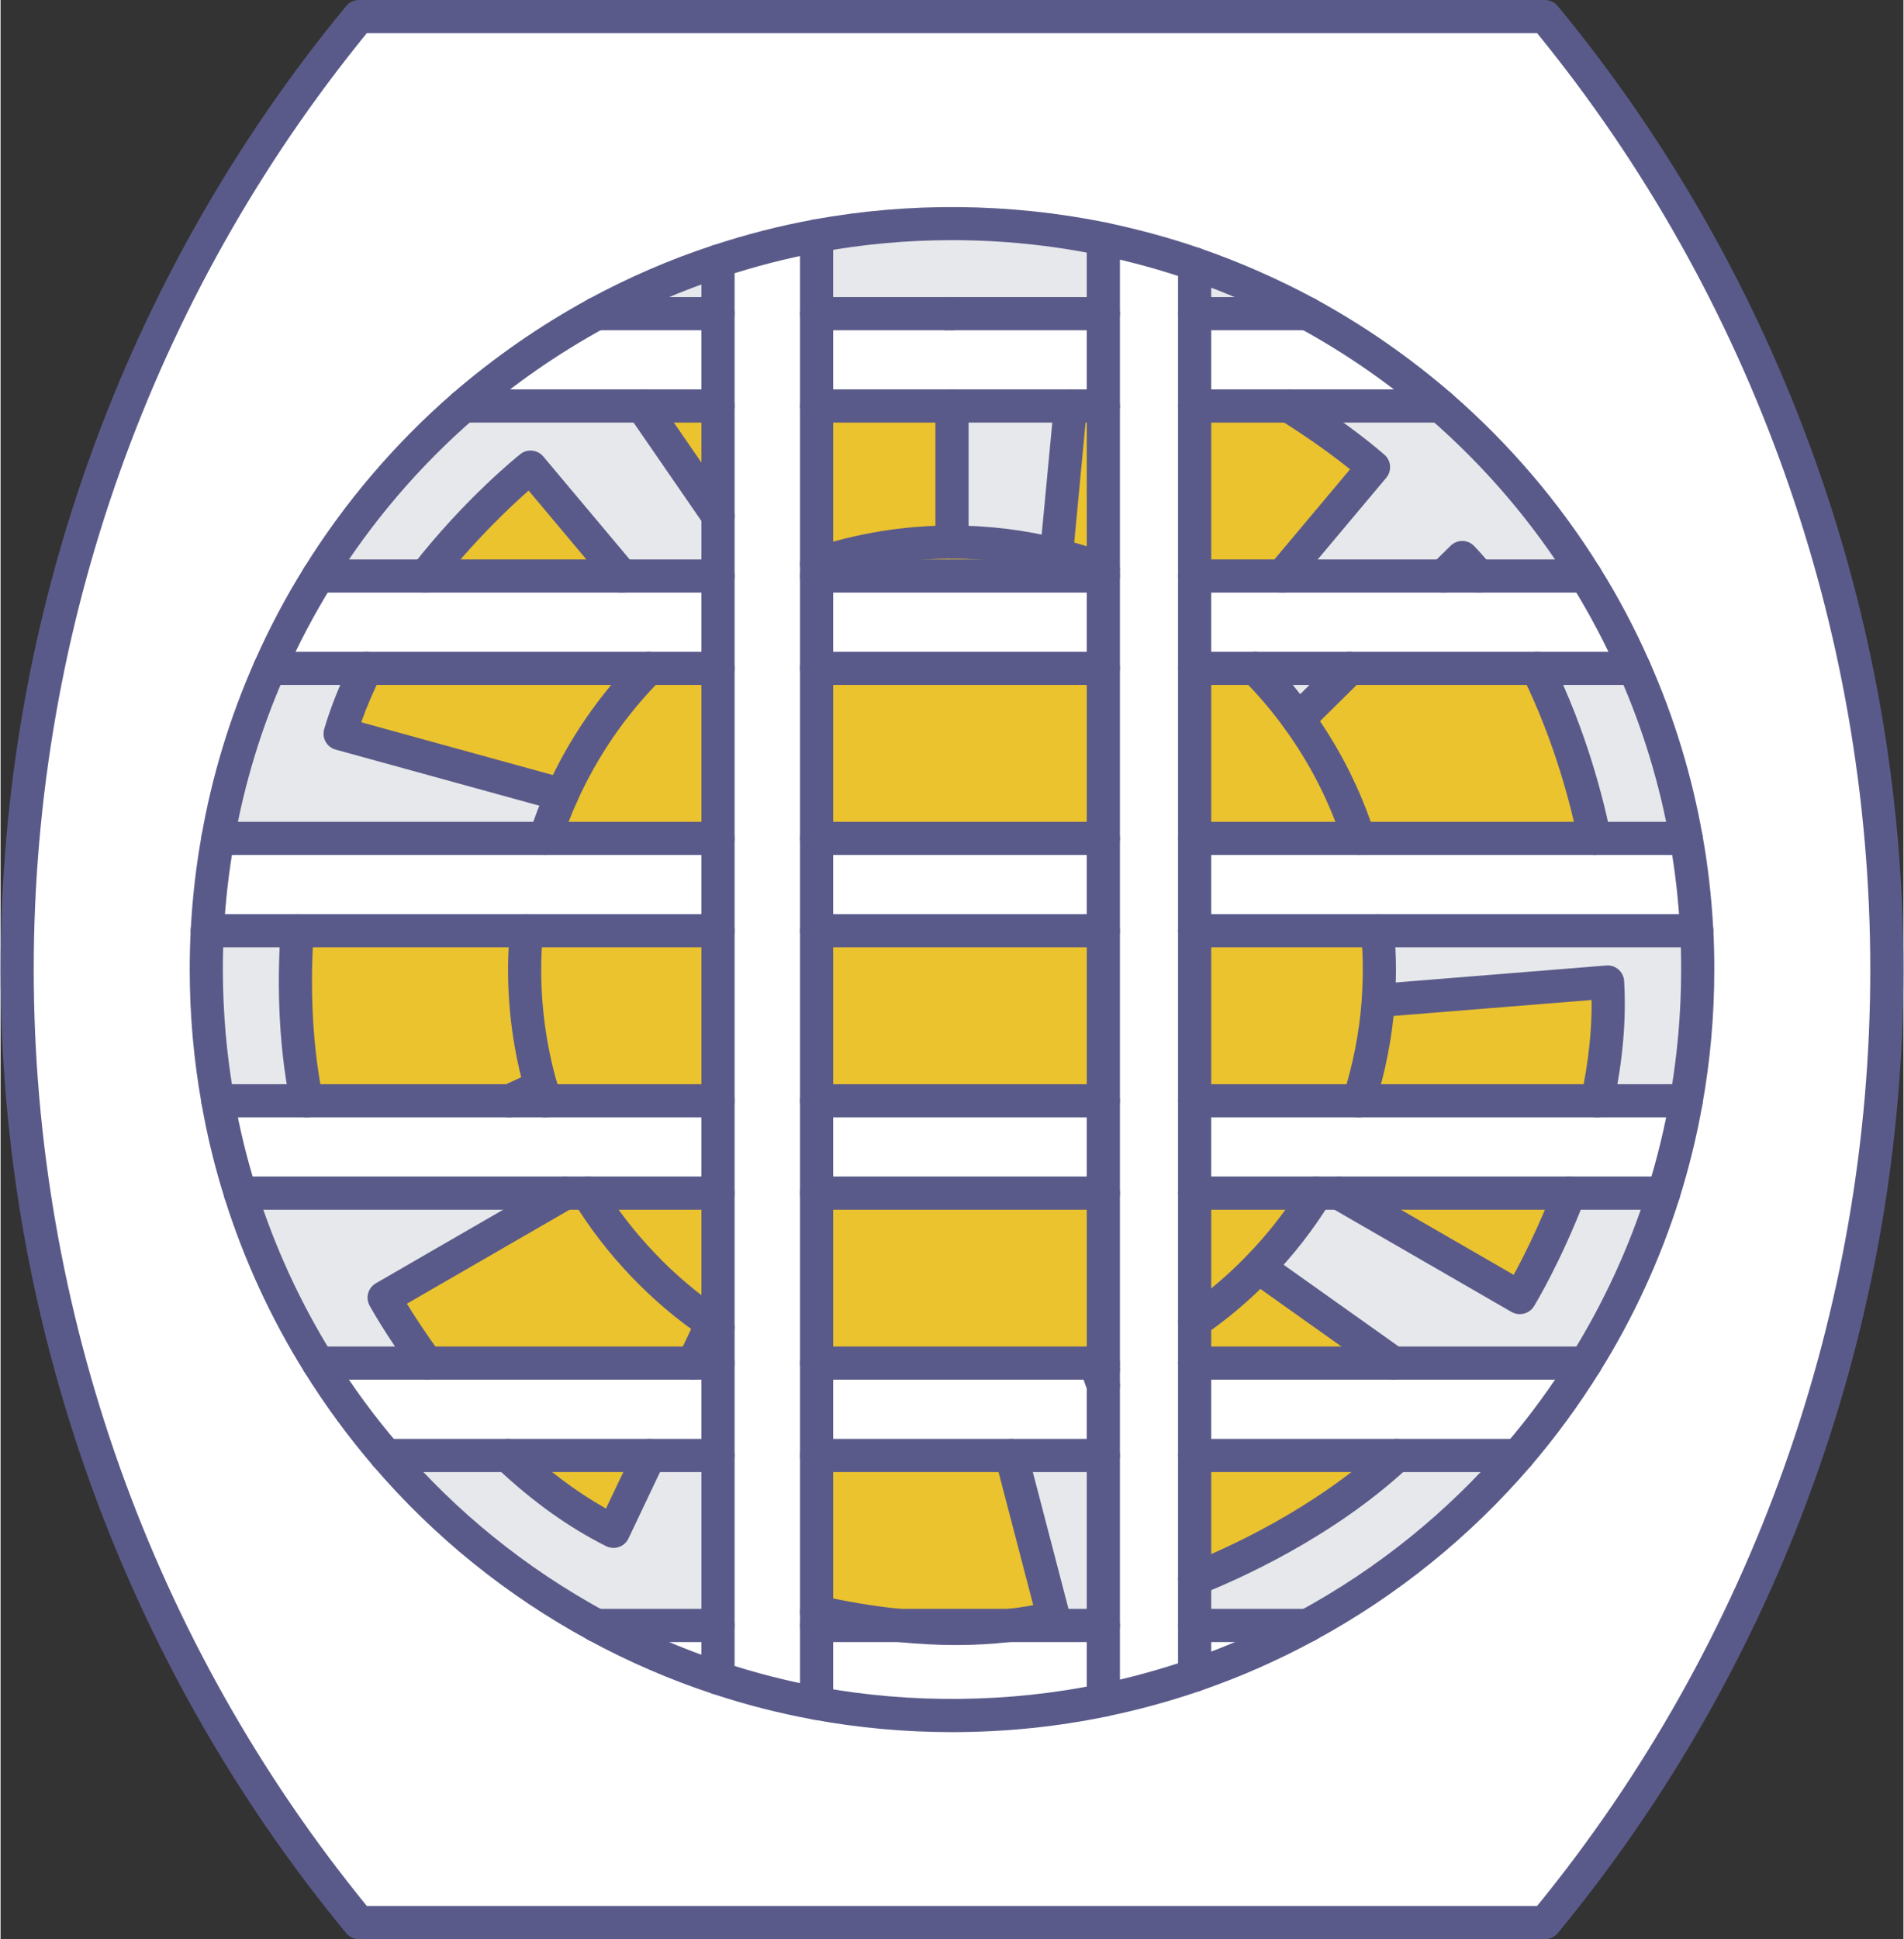 <?xml version="1.0" encoding="UTF-8"?>
<!DOCTYPE svg PUBLIC "-//W3C//DTD SVG 1.1//EN" "http://www.w3.org/Graphics/SVG/1.1/DTD/svg11.dtd">
<!-- Creator: CorelDRAW X8 -->
<svg xmlns="http://www.w3.org/2000/svg" xml:space="preserve" width="221px" height="225px" version="1.1" style="shape-rendering:geometricPrecision; text-rendering:geometricPrecision; image-rendering:optimizeQuality; fill-rule:evenodd; clip-rule:evenodd"
viewBox="0 0 263563 268490"
 xmlns:xlink="http://www.w3.org/1999/xlink">
 <rect x="0" y="0" width="263563" height="268490" fill="#333333" stroke="none"/>
 <defs>
  <style type="text/css">
   <![CDATA[
    .fil3 {fill:#5A5A8A;fill-rule:nonzero}
    .fil0 {fill:#E7E8EB;fill-rule:nonzero}
    .fil2 {fill:#EBC32E;fill-rule:nonzero}
    .fil1 {fill:white;fill-rule:nonzero}
   ]]>
  </style>
 </defs>
 <g id="Capa_x0020_1">
  <path class="fil0" d="M234931 128864c103,1792 137,3572 137,5376 0,6203 -541,12265 -1597,18170l-12322 0c1136,-5262 1767,-10866 1435,-16448l-31757 2562c92,-1414 150,-2848 150,-4284 0,-1814 -92,-3607 -253,-5376l44207 0z"/>
  <path class="fil1" d="M234931 128864l-69544 0 0 -12783 68084 0c758,4182 1230,8441 1460,12783z"/>
  <path class="fil0" d="M233471 116081l-12691 0c-872,-4305 -3169,-13851 -7959,-23545l13472 0c3296,7431 5720,15322 7178,23545z"/>
  <path class="fil1" d="M221149 152410l12322 0c-769,4363 -1815,8624 -3112,12781l-64972 0 0 -12781 55762 0z"/>
  <path class="fil0" d="M220756 165191l9603 0c-2630,8350 -6270,16241 -10818,23534l-26624 0 -18650 -13241 -24 -24c3031,-3102 5720,-6546 8004,-10269l3137 0 25049 14460c0,0 3573,-5844 6868,-14460l3455 0z"/>
  <path class="fil1" d="M226293 92536l-60906 0 0 -12781 54154 0c2538,4065 4800,8348 6752,12781z"/>
  <path class="fil0" d="M219541 79755l-14840 0c-724,-886 -1458,-1735 -2250,-2563l-2609 2563 -22337 0 12656 -15080c0,0 -4547,-4022 -11714,-8467l21006 0c7809,6790 14598,14714 20088,23547z"/>
  <path class="fil1" d="M204436 188725l15105 0c-2804,4513 -5928,8775 -9372,12794l-44782 0 0 -12794 39049 0z"/>
  <path class="fil0" d="M204436 201519l5733 0c-8167,9500 -18043,17493 -29139,23533l-15643 0 0 -6430c5295,-2104 17872,-7708 27980,-17103l11069 0z"/>
  <path class="fil0" d="M204701 79755l-4859 0 2609 -2563c792,828 1526,1677 2250,2563z"/>
  <path class="fil1" d="M199453 56208l-34066 0 0 -12782 15643 0c6617,3607 12784,7901 18423,12782z"/>
  <path class="fil0" d="M186889 92536l-7122 7029 -10 12c-1804,-2504 -3792,-4847 -5962,-7041l13094 0z"/>
  <path class="fil0" d="M181030 43426l-15643 0 0 -6880c5432,1873 10658,4181 15643,6880z"/>
  <path class="fil1" d="M165387 225052l15643 0c-4985,2711 -10211,5020 -15643,6893l0 -6893z"/>
  <path class="fil1" d="M165387 225052l0 6893c-4088,1401 -8315,2560 -12644,3455l0 -202323c4329,908 8556,2057 12644,3469l0 188506z"/>
  <path class="fil1" d="M152743 225052l0 10348c-6766,1402 -13782,2126 -20962,2126 -6408,0 -12667,-573 -18755,-1700l0 -10774 11451 0c4812,484 9969,609 15127,0l13139 0z"/>
  <path class="fil0" d="M152743 201519l0 23533 -13139 0c2090,-217 4192,-586 6258,-1078l-5857 -22455 12738 0z"/>
  <path class="fil1" d="M152030 189886l713 1952 0 9681 -39717 0 0 -12794 39717 0 0 895c-230,82 -472,185 -713,266z"/>
  <path class="fil0" d="M152743 189620l0 2218 -713 -1952c241,-81 483,-184 713,-266z"/>
  <polygon class="fil1" points="113026,165191 152743,165191 152743,152408 113026,152408 "/>
  <polygon class="fil1" points="113026,128864 152743,128864 152743,116081 113026,116081 "/>
  <polygon class="fil1" points="113026,92536 152743,92536 152743,79753 113026,79753 "/>
  <path class="fil1" d="M152743 45654l0 10554 -39717 0 0 -12782 17998 0c493,0 757,0 757,0l20962 0 0 2228z"/>
  <path class="fil0" d="M152743 33077l0 10349 -20962 0c0,0 -264,0 -757,0l-17998 0 0 -10772c6088,-1127 12347,-1701 18755,-1701 7180,0 14196,734 20962,2124z"/>
  <path class="fil0" d="M148194 56208l-1952 20617c-4629,-1147 -9475,-1767 -14461,-1767l0 -18850 16413 0z"/>
  <path class="fil0" d="M131781 225052l7823 0c-5158,609 -10315,484 -15127,0l7304 0z"/>
  <path class="fil0" d="M124477 225052l-11451 0 0 -1883c3377,759 7283,1458 11451,1883z"/>
  <path class="fil1" d="M113026 225052l0 10774c-4674,-850 -9233,-2021 -13655,-3491l0 -196179c4422,-1470 8981,-2654 13655,-3502l0 192398z"/>
  <path class="fil1" d="M99371 225052l0 7283c-5870,-1931 -11498,-4376 -16850,-7283l16850 0z"/>
  <path class="fil0" d="M99371 201519l0 23533 -16850 0c-11094,-6040 -20970,-14033 -29114,-23533l16860 0c4228,3998 9154,7765 14633,10498l4983 -10498 9488 0z"/>
  <path class="fil1" d="M99371 188725l0 12794 -45964 0c-3456,-4019 -6581,-8281 -9382,-12794l55346 0z"/>
  <path class="fil0" d="M99371 183774l0 4951 -3423 0 2607 -5490c264,184 551,369 816,539z"/>
  <path class="fil1" d="M99371 152410l0 12781 -66155 0c-1309,-4157 -2354,-8418 -3112,-12781l69267 0z"/>
  <path class="fil1" d="M99371 116081l0 12783 -70736 0c227,-4342 711,-8601 1469,-12783l69267 0z"/>
  <path class="fil0" d="M99371 71416l0 8339 -13301 0 -12655 -15080c0,0 -7374,5856 -14565,15080l-14825 0c5488,-8833 12264,-16757 20074,-23547l24785 0 10487 15208z"/>
  <path class="fil1" d="M99371 43426l0 12782 -35272 0c5640,-4881 11819,-9175 18422,-12782l16850 0z"/>
  <path class="fil0" d="M99371 36156l0 7270 -16850 0c5352,-2895 10980,-5351 16850,-7270z"/>
  <path class="fil0" d="M78180 165191l-25048 14473c0,0 2102,3858 5926,9061l-15033 0c-4550,-7293 -8189,-15184 -10809,-23534l44964 0z"/>
  <path class="fil0" d="M47032 101576l30722 8453c-882,1953 -1653,3986 -2318,6052l-45332 0c1447,-8223 3870,-16114 7164,-23545l13393 0c-1457,2883 -2699,5905 -3629,9040z"/>
  <path class="fil0" d="M75436 152410l-4939 0 4329 -1987c185,654 403,1330 610,1987z"/>
  <path class="fil0" d="M42393 152410l-12289 0c-1057,-5905 -1608,-11967 -1608,-18170 0,-1804 45,-3584 139,-5376l12448 0c-436,6363 -448,14943 1310,23546z"/>
  <path class="fil1" d="M235068 134240c0,-1804 -34,-3584 -137,-5376 -230,-4342 -702,-8601 -1460,-12783 -1458,-8223 -3882,-16114 -7178,-23545 -1952,-4433 -4214,-8716 -6752,-12781 -5490,-8833 -12279,-16757 -20088,-23547 -5639,-4881 -11806,-9175 -18423,-12782 -4985,-2699 -10211,-5007 -15643,-6880 -4088,-1412 -8315,-2561 -12644,-3469 -6766,-1390 -13782,-2124 -20962,-2124 -6408,0 -12667,574 -18755,1701 -4674,848 -9233,2032 -13655,3502 -5870,1919 -11498,4375 -16850,7270 -6603,3607 -12782,7901 -18422,12782 -7810,6790 -14586,14714 -20074,23547 -2540,4065 -4801,8348 -6757,12781 -3294,7431 -5717,15322 -7164,23545 -758,4182 -1242,8441 -1469,12783 -94,1792 -139,3572 -139,5376 0,6203 551,12265 1608,18170 758,4363 1803,8624 3112,12781 2620,8350 6259,16241 10809,23534 2801,4513 5926,8775 9382,12794 8144,9500 18020,17493 29114,23533 5352,2907 10980,5352 16850,7283 4422,1470 8981,2641 13655,3491 6088,1127 12347,1700 18755,1700 7180,0 14196,-724 20962,-2126 4329,-895 8556,-2054 12644,-3455 5432,-1873 10658,-4182 15643,-6893 11096,-6040 20972,-14033 29139,-23533 3444,-4019 6568,-8281 9372,-12794 4548,-7293 8188,-15184 10818,-23534 1297,-4157 2343,-8418 3112,-12781 1056,-5905 1597,-11967 1597,-18170zm-21156 -131943c29587,35857 47354,81832 47354,131943 0,50133 -17780,96107 -47365,131953l-164249 0c-29586,-35846 -47354,-81820 -47354,-131953 0,-50111 17756,-96086 47341,-131943l164273 0z"/>
  <path class="fil2" d="M89883 201519l-4983 10498c-5479,-2733 -10405,-6500 -14633,-10498l19616 0z"/>
  <path class="fil2" d="M98555 183235l-2607 5490 -36890 0c-3824,-5203 -5926,-9061 -5926,-9061l25048 -14473 3136 0c4410,7167 10302,13335 17239,18044z"/>
  <path class="fil2" d="M140005 201519l5857 22455c-2066,492 -4168,861 -6258,1078l-15127 0c-4168,-425 -8074,-1124 -11451,-1883l0 -21650 26979 0z"/>
  <path class="fil2" d="M222584 135962c332,5582 -299,11186 -1435,16448l-33021 0c1426,-4423 2355,-9075 2699,-13886l31757 -2562z"/>
  <path class="fil2" d="M220780 116081l-32652 0c-1917,-5971 -4766,-11530 -8371,-16504l10 -12 7122 -7029 25932 0c4790,9694 7087,19240 7959,23545z"/>
  <path class="fil2" d="M185384 165191l31917 0c-3295,8616 -6868,14460 -6868,14460l-25049 -14460z"/>
  <path class="fil2" d="M165387 201519l27980 0c-10108,9395 -22685,14999 -27980,17103l0 -17103z"/>
  <path class="fil2" d="M192917 188725l-27530 0 0 -5754c3193,-2205 6168,-4720 8856,-7511l24 24 18650 13241z"/>
  <path class="fil2" d="M190977 134240c0,1436 -58,2870 -150,4284 -344,4811 -1273,9463 -2699,13886l-22741 0 0 -23546 25337 0c161,1769 253,3562 253,5376z"/>
  <path class="fil2" d="M190161 64675l-12656 15080 -12118 0 0 -23547 13060 0c7167,4445 11714,8467 11714,8467z"/>
  <path class="fil2" d="M188128 116081l-22741 0 0 -23545 8408 0c2170,2194 4158,4537 5962,7041 3605,4974 6454,10533 8371,16504z"/>
  <path class="fil2" d="M180570 165191l1677 0c-2284,3723 -4973,7167 -8004,10269 -2688,2791 -5663,5306 -8856,7511l0 -17780 15183 0z"/>
  <polygon class="fil2" points="113026,188725 152743,188725 152743,165192 113026,165192 "/>
  <polygon class="fil2" points="113026,152410 152743,152410 152743,128866 113026,128866 "/>
  <polygon class="fil2" points="113026,116081 152743,116081 152743,92537 113026,92537 "/>
  <path class="fil2" d="M146242 76825c2228,562 4397,1240 6501,2044l0 886 -39717 0 0 -1666c5893,-1964 12197,-3031 18755,-3031 4986,0 9832,620 14461,1767z"/>
  <path class="fil2" d="M152743 56208l0 22661c-2104,-804 -4273,-1482 -6501,-2044l1952 -20617 4549 0z"/>
  <path class="fil2" d="M131781 56208l0 18850c-6558,0 -12862,1067 -18755,3031l0 -21881 18755 0z"/>
  <path class="fil2" d="M99371 165191l0 18583c-265,-170 -552,-355 -816,-539 -6937,-4709 -12829,-10877 -17239,-18044l18055 0z"/>
  <path class="fil2" d="M99371 128864l0 23546 -23935 0c-207,-657 -425,-1333 -610,-1987 -1458,-5145 -2239,-10579 -2239,-16183 0,-1814 94,-3607 264,-5376l26520 0z"/>
  <path class="fil2" d="M99371 92536l0 23545 -23935 0c665,-2066 1436,-4099 2318,-6052 2952,-6548 7029,-12462 12015,-17493l9602 0z"/>
  <path class="fil1" d="M99371 79755l0 12781 -62103 0c1956,-4433 4217,-8716 6757,-12781l55346 0z"/>
  <polygon class="fil2" points="99371,56208 99371,71416 88884,56208 "/>
  <path class="fil2" d="M59116 92536l30653 0c-4986,5031 -9063,10945 -12015,17493l-30722 -8453c930,-3135 2172,-6157 3629,-9040l8455 0z"/>
  <path class="fil2" d="M73415 64675l12655 15080 -27220 0c7191,-9224 14565,-15080 14565,-15080z"/>
  <path class="fil2" d="M74826 150423l-4329 1987 -28104 0c-1758,-8603 -1746,-17183 -1310,-23546l31768 0c-170,1769 -264,3562 -264,5376 0,5604 781,11038 2239,16183z"/>
  <path class="fil3" d="M75435 154706c-973,0 -1878,-621 -2188,-1596l-58 -184c-198,-619 -398,-1263 -573,-1883 -1542,-5433 -2325,-11096 -2325,-16803 0,-1838 91,-3721 275,-5593 124,-1264 1234,-2183 2510,-2068 1262,127 2185,1252 2062,2514 -169,1725 -254,3457 -254,5147 0,5294 726,10521 2152,15561 165,574 351,1160 532,1735l58 183c382,1207 -285,2505 -1497,2883 -230,71 -463,104 -694,104z"/>
  <path class="fil3" d="M75436 118378c-233,0 -470,-34 -704,-103 -1209,-391 -1872,-1688 -1483,-2894 716,-2216 1528,-4341 2414,-6295 3060,-6787 7255,-12897 12473,-18158 895,-906 2349,-906 3249,-21 902,895 908,2353 16,3250 -4831,4881 -8717,10532 -11552,16824 -814,1791 -1563,3756 -2226,5813 -315,964 -1217,1584 -2187,1584z"/>
  <path class="fil3" d="M99367 186073c-429,0 -863,-116 -1249,-367l-120 -81c-252,-161 -513,-333 -757,-505 -7135,-4835 -13328,-11325 -17882,-18722 -665,-1080 -326,-2492 754,-3158 1077,-666 2495,-333 3159,757 4216,6845 9949,12840 16574,17344 227,159 446,298 652,436l125 79c1063,690 1366,2115 674,3171 -442,679 -1176,1046 -1930,1046z"/>
  <path class="fil3" d="M152030 192182c-963,0 -1859,-608 -2180,-1562 -398,-1206 252,-2514 1456,-2906 101,-35 202,-80 300,-114 127,-45 252,-104 375,-138 1201,-424 2508,206 2929,1402 419,1194 -211,2502 -1406,2927l-245 92c-165,69 -334,127 -503,184 -240,82 -486,115 -726,115z"/>
  <path class="fil3" d="M188128 118378c-970,0 -1872,-620 -2187,-1584 -1824,-5686 -4530,-11014 -8045,-15861 -1716,-2389 -3645,-4665 -5734,-6776 -892,-897 -884,-2355 18,-3250 901,-897 2356,-885 3249,21 2255,2276 4338,4745 6191,7304 3796,5239 6723,11015 8696,17149 388,1206 -278,2503 -1485,2894 -233,69 -469,103 -703,103z"/>
  <path class="fil3" d="M152743 81166c-274,0 -551,-46 -822,-149 -1970,-746 -4070,-1412 -6241,-1964 -4540,-1125 -9218,-1701 -13899,-1701 -6161,0 -12227,988 -18027,2919 -1207,401 -2505,-254 -2907,-1448 -401,-1206 248,-2505 1452,-2904 6271,-2092 12826,-3161 19482,-3161 5052,0 10105,621 15013,1840 2357,595 4632,1308 6769,2134 1184,448 1779,1780 1326,2965 -352,919 -1223,1469 -2146,1469z"/>
  <path class="fil3" d="M188128 154706c-231,0 -469,-33 -704,-104 -1207,-390 -1871,-1688 -1481,-2894 1399,-4342 2270,-8833 2593,-13345 96,-1471 144,-2826 144,-4123 0,-1666 -80,-3364 -244,-5168 -115,-1264 819,-2378 2082,-2493 1268,-115 2380,816 2495,2079 172,1919 261,3802 261,5582 0,1400 -50,2849 -153,4433 -351,4892 -1294,9750 -2806,14448 -314,964 -1216,1585 -2187,1585z"/>
  <path class="fil3" d="M165390 185268c-730,0 -1447,-344 -1893,-988 -721,-1045 -459,-2469 584,-3193 3088,-2135 5952,-4559 8507,-7211 2924,-2999 5511,-6319 7702,-9879 665,-1090 2083,-1423 3160,-757 1081,666 1420,2078 755,3158 -2370,3858 -5170,7454 -8320,10670 -2756,2860 -5852,5490 -9192,7798 -398,275 -854,402 -1303,402z"/>
  <path class="fil3" d="M131781 33249c-6205,0 -12374,564 -18337,1668 -4470,814 -8960,1963 -13349,3422 -5590,1826 -11131,4213 -16481,7109 -6415,3502 -12478,7717 -18012,12507 -7675,6662 -14282,14414 -19629,23016 -2473,3962 -4694,8166 -6601,12495 -3250,7328 -5609,15070 -7006,23018 -729,4030 -1213,8234 -1440,12506 -91,1769 -133,3481 -133,5250 0,5960 528,11944 1570,17767 731,4203 1755,8407 3043,12497 2541,8097 6095,15836 10565,23016 2734,4398 5819,8602 9176,12507 8015,9348 17594,17090 28473,23016 5277,2859 10819,5260 16468,7110 4348,1446 8838,2596 13348,3421 12653,2333 26244,2194 38842,-412 4189,-872 8350,-2011 12365,-3389 5255,-1803 10402,-4077 15290,-6730 10863,-5913 20450,-13656 28494,-23016 3357,-3917 6441,-8133 9163,-12507 4467,-7167 8024,-14909 10579,-23016 1278,-4090 2303,-8294 3039,-12485 1039,-5790 1563,-11772 1563,-17779 0,-1999 -42,-3663 -134,-5237 -230,-4354 -710,-8558 -1426,-12508 -1411,-7959 -3773,-15712 -7017,-23016 -1909,-4342 -4131,-8546 -6601,-12508 -5342,-8591 -11952,-16333 -19647,-23028 -5548,-4800 -11608,-9006 -18014,-12495 -4906,-2654 -10053,-4917 -15294,-6718 -3905,-1357 -8067,-2493 -12367,-3401 -6702,-1379 -13598,-2080 -20490,-2080zm0 206574c-6486,0 -12934,-586 -19171,-1734 -4719,-863 -9420,-2055 -13964,-3572 -5904,-1941 -11700,-4445 -17219,-7443 -11376,-6191 -21389,-14287 -29765,-24050 -3509,-4088 -6734,-8488 -9591,-13082 -4675,-7499 -8392,-15596 -11048,-24061 -1348,-4283 -2421,-8683 -3183,-13070 -1089,-6086 -1641,-12334 -1641,-18571 0,-1838 46,-3642 142,-5490 234,-4468 741,-8867 1502,-13071 1461,-8303 3928,-16401 7328,-24072 1993,-4526 4315,-8925 6904,-13059 5588,-8993 12492,-17090 20519,-24074 5784,-4996 12115,-9395 18826,-13058 5602,-3031 11397,-5535 17238,-7442 4580,-1517 9281,-2722 13958,-3572 13150,-2435 27258,-2308 40587,424 4499,954 8847,2137 12935,3550 5476,1894 10855,4260 15986,7029 6700,3664 13033,8051 18832,13069 8047,6995 14953,15092 20534,24074 2587,4134 4910,8533 6905,13069 3394,7651 5864,15747 7339,24062 749,4135 1251,8534 1492,13071 95,1654 139,3399 139,5490 0,6282 -549,12530 -1631,18583 -772,4375 -1843,8775 -3182,13058 -2671,8487 -6393,16574 -11062,24061 -2844,4584 -6067,8981 -9578,13082 -8409,9775 -18428,17871 -29784,24050 -5111,2779 -10494,5158 -15993,7041 -4199,1447 -8547,2630 -12926,3538 -6960,1447 -14171,2170 -21428,2170z"/>
  <path class="fil3" d="M50737 263895l162080 0c29768,-36464 46152,-82463 46152,-129655 0,-47183 -16377,-93180 -46145,-129646l-162097 0c-29758,36466 -46132,82452 -46132,129646 0,47202 16376,93202 46142,129655zm163164 4595l-164249 0c-686,0 -1334,-298 -1772,-828 -30876,-37406 -47880,-84794 -47880,-133422 0,-48617 17000,-95993 47866,-133400 438,-529 1088,-840 1773,-840l164273 0c685,0 1336,311 1774,840 30875,37418 47877,84794 47877,133400 0,48617 -17007,96004 -47890,133422 -438,530 -1087,828 -1772,828z"/>
  <path class="fil3" d="M181030 45723l-15643 0c-1269,0 -2297,-1022 -2297,-2297 0,-1263 1028,-2297 2297,-2297l15643 0c1269,0 2298,1034 2298,2297 0,1275 -1029,2297 -2298,2297z"/>
  <path class="fil3" d="M99371 45723l-16850 0c-1266,0 -2295,-1022 -2295,-2297 0,-1263 1029,-2297 2295,-2297l16850 0c1269,0 2297,1034 2297,2297 0,1275 -1028,2297 -2297,2297z"/>
  <path class="fil3" d="M152743 45723l-20962 0c-1268,0 -2297,-1022 -2297,-2297 0,-1263 1029,-2297 2297,-2297l20962 0c1266,0 2297,1034 2297,2297 0,1275 -1031,2297 -2297,2297z"/>
  <path class="fil3" d="M131024 45723l-17998 0c-1269,0 -2296,-1022 -2296,-2297 0,-1263 1027,-2297 2296,-2297l17998 0c1268,0 2297,1034 2297,2297 0,1275 -1029,2297 -2297,2297z"/>
  <path class="fil3" d="M219541 82050l-54154 0c-1269,0 -2297,-1021 -2297,-2295 0,-1264 1028,-2299 2297,-2299l54154 0c1269,0 2297,1035 2297,2299 0,1274 -1028,2295 -2297,2295z"/>
  <path class="fil3" d="M152743 82050l-39717 0c-1269,0 -2296,-1021 -2296,-2295 0,-1264 1027,-2299 2296,-2299l39717 0c1266,0 2297,1035 2297,2299 0,1274 -1031,2295 -2297,2295z"/>
  <path class="fil3" d="M99371 82050l-55346 0c-1271,0 -2298,-1021 -2298,-2295 0,-1264 1027,-2299 2298,-2299l55346 0c1269,0 2297,1035 2297,2299 0,1274 -1028,2295 -2297,2295z"/>
  <path class="fil3" d="M152743 118378l-39717 0c-1269,0 -2296,-1022 -2296,-2297 0,-1263 1027,-2296 2296,-2296l39717 0c1266,0 2297,1033 2297,2296 0,1275 -1031,2297 -2297,2297z"/>
  <path class="fil3" d="M99371 118378l-69267 0c-1270,0 -2297,-1022 -2297,-2297 0,-1263 1027,-2296 2297,-2296l69267 0c1269,0 2297,1033 2297,2296 0,1275 -1028,2297 -2297,2297z"/>
  <path class="fil3" d="M233471 118378l-68084 0c-1269,0 -2297,-1022 -2297,-2297 0,-1263 1028,-2296 2297,-2296l68084 0c1268,0 2299,1033 2299,2296 0,1275 -1031,2297 -2299,2297z"/>
  <path class="fil3" d="M233471 154706l-68084 0c-1269,0 -2297,-1022 -2297,-2296 0,-1264 1028,-2297 2297,-2297l68084 0c1268,0 2299,1033 2299,2297 0,1274 -1031,2296 -2299,2296z"/>
  <path class="fil3" d="M99371 154706l-69267 0c-1270,0 -2297,-1022 -2297,-2296 0,-1264 1027,-2297 2297,-2297l69267 0c1269,0 2297,1033 2297,2297 0,1274 -1028,2296 -2297,2296z"/>
  <path class="fil3" d="M152743 154706l-39717 0c-1269,0 -2296,-1022 -2296,-2296 0,-1264 1027,-2297 2296,-2297l39717 0c1266,0 2297,1033 2297,2297 0,1274 -1031,2296 -2297,2296z"/>
  <path class="fil3" d="M219541 191022l-54154 0c-1269,0 -2297,-1022 -2297,-2297 0,-1263 1028,-2297 2297,-2297l54154 0c1269,0 2297,1034 2297,2297 0,1275 -1028,2297 -2297,2297z"/>
  <path class="fil3" d="M99371 191022l-55346 0c-1271,0 -2298,-1022 -2298,-2297 0,-1263 1027,-2297 2298,-2297l55346 0c1269,0 2297,1034 2297,2297 0,1275 -1028,2297 -2297,2297z"/>
  <path class="fil3" d="M152743 191022l-39717 0c-1269,0 -2296,-1022 -2296,-2297 0,-1263 1027,-2297 2296,-2297l39717 0c1266,0 2297,1034 2297,2297 0,1275 -1031,2297 -2297,2297z"/>
  <path class="fil3" d="M181030 227350l-15643 0c-1269,0 -2297,-1022 -2297,-2298 0,-1263 1028,-2297 2297,-2297l15643 0c1269,0 2298,1034 2298,2297 0,1276 -1029,2298 -2298,2298z"/>
  <path class="fil3" d="M99371 227350l-16850 0c-1266,0 -2295,-1022 -2295,-2298 0,-1263 1029,-2297 2295,-2297l16850 0c1269,0 2297,1034 2297,2297 0,1276 -1028,2298 -2297,2298z"/>
  <path class="fil3" d="M152743 227350l-39717 0c-1269,0 -2296,-1022 -2296,-2298 0,-1263 1027,-2297 2296,-2297l39717 0c1266,0 2297,1034 2297,2297 0,1276 -1031,2298 -2297,2298z"/>
  <path class="fil3" d="M199453 58507l-34066 0c-1269,0 -2297,-1023 -2297,-2299 0,-1262 1028,-2296 2297,-2296l34066 0c1267,0 2296,1034 2296,2296 0,1276 -1029,2299 -2296,2299z"/>
  <path class="fil3" d="M99371 58507l-35272 0c-1268,0 -2297,-1023 -2297,-2299 0,-1262 1029,-2296 2297,-2296l35272 0c1269,0 2297,1034 2297,2296 0,1276 -1028,2299 -2297,2299z"/>
  <path class="fil3" d="M152743 58507l-39717 0c-1269,0 -2296,-1023 -2296,-2299 0,-1262 1027,-2296 2296,-2296l39717 0c1266,0 2297,1034 2297,2296 0,1276 -1031,2299 -2297,2299z"/>
  <path class="fil3" d="M226293 94833l-60906 0c-1269,0 -2297,-1022 -2297,-2297 0,-1262 1028,-2297 2297,-2297l60906 0c1269,0 2298,1035 2298,2297 0,1275 -1029,2297 -2298,2297z"/>
  <path class="fil3" d="M99371 94833l-62103 0c-1267,0 -2294,-1022 -2294,-2297 0,-1262 1027,-2297 2294,-2297l62103 0c1269,0 2297,1035 2297,2297 0,1275 -1028,2297 -2297,2297z"/>
  <path class="fil3" d="M152743 94833l-39717 0c-1269,0 -2296,-1022 -2296,-2297 0,-1262 1027,-2297 2296,-2297l39717 0c1266,0 2297,1035 2297,2297 0,1275 -1031,2297 -2297,2297z"/>
  <path class="fil3" d="M152743 131162l-39717 0c-1269,0 -2296,-1023 -2296,-2298 0,-1263 1027,-2297 2296,-2297l39717 0c1266,0 2297,1034 2297,2297 0,1275 -1031,2298 -2297,2298z"/>
  <path class="fil3" d="M99371 131162l-70736 0c-1270,0 -2299,-1023 -2299,-2298 0,-1263 1029,-2297 2299,-2297l70736 0c1269,0 2297,1034 2297,2297 0,1275 -1028,2298 -2297,2298z"/>
  <path class="fil3" d="M234931 131162l-69544 0c-1269,0 -2297,-1023 -2297,-2298 0,-1263 1028,-2297 2297,-2297l69544 0c1269,0 2297,1034 2297,2297 0,1275 -1028,2298 -2297,2298z"/>
  <path class="fil3" d="M230359 167491l-64972 0c-1269,0 -2297,-1025 -2297,-2300 0,-1262 1028,-2295 2297,-2295l64972 0c1267,0 2298,1033 2298,2295 0,1275 -1031,2300 -2298,2300z"/>
  <path class="fil3" d="M99371 167491l-66155 0c-1268,0 -2297,-1025 -2297,-2300 0,-1262 1029,-2295 2297,-2295l66155 0c1269,0 2297,1033 2297,2295 0,1275 -1028,2300 -2297,2300z"/>
  <path class="fil3" d="M152743 167491l-39717 0c-1269,0 -2296,-1025 -2296,-2300 0,-1262 1027,-2295 2296,-2295l39717 0c1266,0 2297,1033 2297,2295 0,1275 -1031,2300 -2297,2300z"/>
  <path class="fil3" d="M210169 203816l-44782 0c-1269,0 -2297,-1022 -2297,-2297 0,-1263 1028,-2296 2297,-2296l44782 0c1267,0 2297,1033 2297,2296 0,1275 -1030,2297 -2297,2297z"/>
  <path class="fil3" d="M99371 203816l-45964 0c-1269,0 -2297,-1022 -2297,-2297 0,-1263 1028,-2296 2297,-2296l45964 0c1269,0 2297,1033 2297,2296 0,1275 -1028,2297 -2297,2297z"/>
  <path class="fil3" d="M152743 203816l-39717 0c-1269,0 -2296,-1022 -2296,-2297 0,-1263 1027,-2296 2296,-2296l39717 0c1266,0 2297,1033 2297,2296 0,1275 -1031,2297 -2297,2297z"/>
  <path class="fil3" d="M99374 73712c-731,0 -1448,-344 -1893,-988l-10486 -15205c-721,-1045 -459,-2482 587,-3193 1042,-723 2474,-460 3194,586l10487 15205c720,1046 456,2469 -587,3193 -398,275 -853,402 -1302,402z"/>
  <path class="fil3" d="M131781 45723l-757 0c-1269,0 -2297,-1022 -2297,-2297 0,-1263 1028,-2297 2297,-2297l757 0c1269,0 2298,1034 2298,2297 0,1275 -1029,2297 -2298,2297z"/>
  <path class="fil3" d="M131781 77352c-1268,0 -2297,-1021 -2297,-2294l0 -18850c0,-1262 1029,-2296 2297,-2296 1269,0 2298,1034 2298,2296l0 18850c0,1273 -1029,2294 -2298,2294z"/>
  <path class="fil3" d="M58850 82050c-495,0 -992,-148 -1411,-481 -1001,-781 -1182,-2217 -400,-3229 7275,-9326 14638,-15218 14946,-15458 972,-782 2388,-631 3189,322l12657 15078c814,966 689,2424 -284,3240 -968,816 -2420,689 -3236,-287l-11172 -13312c-2548,2241 -7580,6960 -12476,13243 -453,586 -1129,884 -1813,884z"/>
  <path class="fil3" d="M77757 112325c-202,0 -407,-21 -610,-79l-30722 -8455c-597,-159 -1100,-549 -1402,-1101 -299,-529 -367,-1172 -192,-1769 930,-3124 2201,-6294 3782,-9418 574,-1126 1952,-1584 3087,-1010 1132,575 1584,1953 1011,3089 -1079,2125 -2000,4284 -2753,6420l28406 7821c1224,333 1942,1597 1608,2814 -282,1023 -1207,1688 -2215,1688z"/>
  <path class="fil3" d="M70500 154706c-873,0 -1704,-494 -2091,-1332 -530,-1161 -23,-2516 1131,-3044l4328 -1986c1155,-541 2518,-24 3046,1125 530,1148 23,2514 -1129,3044l-4330 1986c-310,150 -636,207 -955,207z"/>
  <path class="fil3" d="M42389 154706c-1068,0 -2025,-746 -2248,-1838 -1859,-9095 -1760,-18157 -1349,-24153 86,-1263 1178,-2239 2448,-2136 1267,80 2222,1183 2134,2448 -391,5706 -487,14320 1271,22922 252,1253 -551,2458 -1793,2711 -156,34 -309,46 -463,46z"/>
  <path class="fil3" d="M84900 214313c-353,0 -707,-79 -1026,-240 -5164,-2573 -10272,-6236 -15186,-10877 -920,-873 -961,-2330 -90,-3251 874,-919 2326,-964 3247,-91 3919,3711 7949,6730 12008,9016l3955 -8326c544,-1149 1916,-1642 3064,-1091 1144,539 1631,1905 1088,3055l-4988 10497c-262,562 -741,988 -1324,1181 -244,94 -498,127 -748,127z"/>
  <path class="fil3" d="M95947 191022c-331,0 -667,-69 -986,-219 -1145,-539 -1633,-1918 -1088,-3055l2607 -5490c545,-1147 1916,-1640 3062,-1090 1146,540 1632,1906 1090,3055l-2609 5490c-394,828 -1217,1309 -2076,1309z"/>
  <path class="fil3" d="M59059 191022c-706,0 -1403,-322 -1852,-930 -3874,-5271 -6004,-9165 -6093,-9326 -597,-1091 -210,-2469 867,-3090l25050 -14470c1099,-632 2505,-254 3139,837 633,1103 258,2505 -840,3148l-23046 13311c967,1584 2537,4032 4625,6868 751,1022 530,2458 -490,3216 -411,299 -887,436 -1360,436z"/>
  <path class="fil3" d="M132355 227763c-2603,0 -5312,-139 -8107,-425 -3814,-379 -7759,-1034 -11725,-1917 -1239,-287 -2016,-1517 -1738,-2746 279,-1240 1516,-2009 2745,-1745 3789,850 7550,1470 11180,1838 5260,528 10182,528 14625,11 1224,-125 2462,-310 3700,-539l-5252 -20135c-320,-1229 415,-2480 1642,-2801 1227,-323 2482,414 2804,1641l5855 22454c157,599 65,1228 -251,1756 -319,530 -837,909 -1437,1058 -2198,529 -4400,907 -6553,1125 -2373,286 -4879,425 -7488,425z"/>
  <path class="fil3" d="M165389 220919c-914,0 -1779,-541 -2138,-1447 -467,-1172 109,-2517 1289,-2986 4907,-1942 17387,-7466 27261,-16644 929,-861 2385,-816 3247,116 864,930 810,2389 -118,3250 -10445,9705 -23547,15506 -28694,17550 -280,116 -566,161 -847,161z"/>
  <path class="fil3" d="M192915 191022c-459,0 -923,-137 -1327,-425l-18652 -13243c-1034,-734 -1278,-2158 -544,-3192 734,-1033 2168,-1287 3203,-552l18654 13243c1034,736 1276,2172 542,3205 -446,631 -1157,964 -1876,964z"/>
  <path class="fil3" d="M152743 194135c-938,0 -1818,-575 -2160,-1505l-710 -1952c-92,-252 -140,-517 -140,-792 0,-1264 1028,-2297 2297,-2297 1040,0 1921,689 2204,1642l667 1826c435,1195 -179,2503 -1372,2941 -260,102 -526,137 -786,137z"/>
  <path class="fil3" d="M221152 154706c-161,0 -325,-12 -487,-46 -1240,-266 -2030,-1492 -1762,-2733 1020,-4721 1515,-9245 1471,-13472l-29362 2366c-1266,103 -2373,-840 -2473,-2113 -103,-1264 840,-2366 2105,-2471l31756 -2560c614,-57 1223,149 1691,550 466,414 749,988 787,1608 315,5307 -184,11051 -1483,17067 -233,1069 -1185,1804 -2243,1804z"/>
  <path class="fil3" d="M210430 181949c-390,0 -784,-93 -1146,-298l-25049 -14460c-1099,-643 -1474,-2045 -842,-3148 634,-1091 2036,-1469 3138,-837l23048 13298c1283,-2353 3495,-6695 5577,-12127 452,-1183 1785,-1781 2966,-1322 1185,448 1779,1780 1324,2965 -3333,8706 -6901,14585 -7052,14837 -434,701 -1189,1092 -1964,1092z"/>
  <path class="fil3" d="M204703 82050c-665,0 -1324,-287 -1779,-837 -199,-242 -391,-472 -577,-689l-895 872c-907,884 -2359,873 -3247,-22 -890,-908 -877,-2366 28,-3251l2609 -2561c436,-438 1008,-655 1643,-667 615,12 1200,266 1625,712 769,805 1524,1666 2370,2699 803,977 658,2424 -325,3227 -425,357 -940,517 -1452,517z"/>
  <path class="fil3" d="M220779 118378c-1070,0 -2027,-747 -2250,-1838 -931,-4593 -3179,-13700 -7765,-22981 -564,-1137 -97,-2515 1041,-3079 1133,-561 2515,-90 3076,1047 4819,9750 7176,19282 8151,24107 253,1239 -551,2445 -1794,2699 -156,34 -307,45 -459,45z"/>
  <path class="fil3" d="M179767 101863c-593,0 -1185,-219 -1636,-678 -890,-907 -880,-2354 22,-3249l7121 -7029c903,-897 2359,-885 3249,21 891,909 881,2355 -21,3251l-7122 7029c-446,436 -1029,655 -1613,655z"/>
  <path class="fil3" d="M177502 82050c-521,0 -1043,-171 -1473,-528 -972,-816 -1100,-2274 -284,-3240l11170 -13311c-1908,-1526 -5305,-4088 -9679,-6808 -1079,-668 -1411,-2080 -743,-3160 669,-1079 2082,-1413 3165,-746 7248,4502 11833,8533 12023,8706 935,814 1041,2238 240,3193l-12657 15079c-453,540 -1105,815 -1762,815z"/>
  <path class="fil3" d="M146242 79133c-1271,0 -2297,-1023 -2297,-2298 0,-68 3,-148 10,-217l1954 -20615c120,-1264 1214,-2194 2501,-2079 1264,127 2191,1240 2070,2504l-1950 20591c-96,1184 -1084,2114 -2288,2114z"/>
  <path class="fil3" d="M152743 237698c-1269,0 -2297,-1021 -2297,-2298l0 -202323c0,-1263 1028,-2297 2297,-2297 1266,0 2297,1034 2297,2297l0 202323c0,1277 -1031,2298 -2297,2298z"/>
  <path class="fil3" d="M165387 234241c-1269,0 -2297,-1021 -2297,-2296l0 -195399c0,-1264 1028,-2297 2297,-2297 1269,0 2298,1033 2298,2297l0 195399c0,1275 -1029,2296 -2298,2296z"/>
  <path class="fil3" d="M113026 238123c-1269,0 -2296,-1022 -2296,-2297l0 -203172c0,-1264 1027,-2299 2296,-2299 1268,0 2297,1035 2297,2299l0 203172c0,1275 -1029,2297 -2297,2297z"/>
  <path class="fil3" d="M99371 234632c-1269,0 -2298,-1022 -2298,-2297l0 -196179c0,-1263 1029,-2297 2298,-2297 1269,0 2297,1034 2297,2297l0 196179c0,1275 -1028,2297 -2297,2297z"/>
 </g>
</svg>
